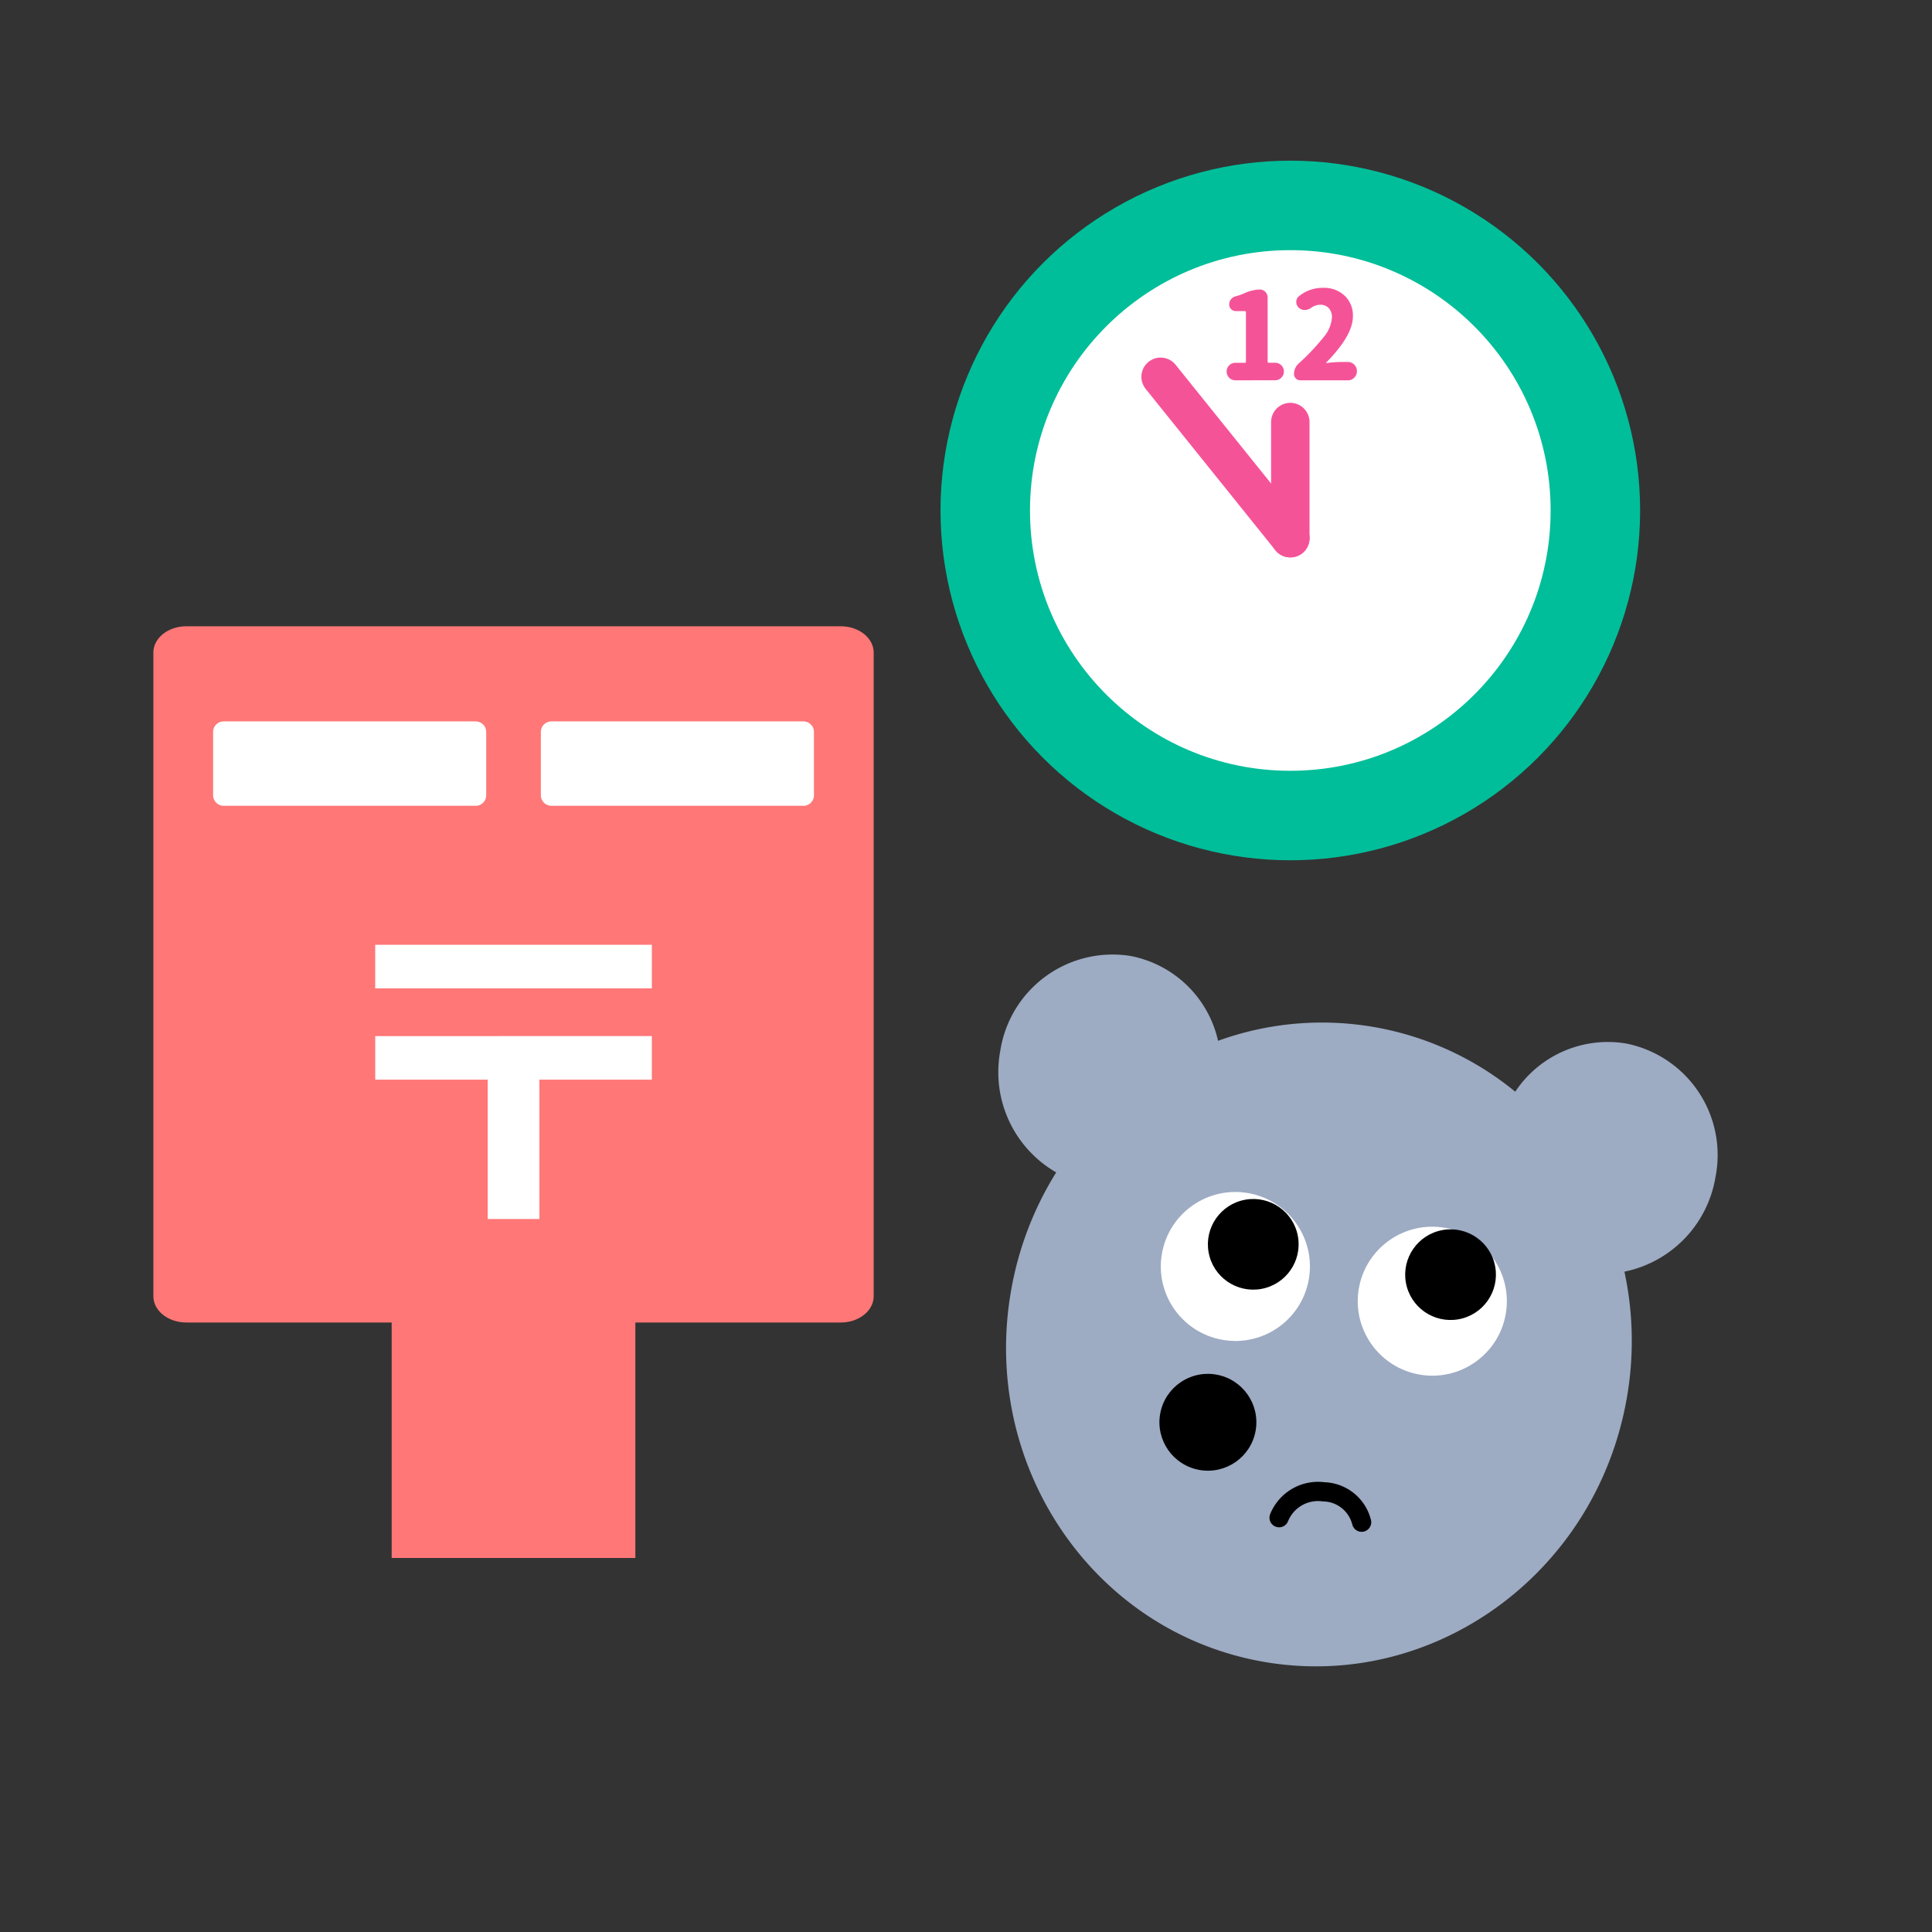 <svg id="img_2" xmlns="http://www.w3.org/2000/svg" xmlns:xlink="http://www.w3.org/1999/xlink" width="201" height="201" viewBox="0 0 201 201">
  <rect x="0" y="0" width="201" height="201" fill="#333333" stroke="none"/>
  <defs>
    <clipPath id="clip-path">
      <rect id="長方形_5538" data-name="長方形 5538" width="74.942" height="115.206" fill="#f77"/>
    </clipPath>
  </defs>
  <g id="グループ_24948" data-name="グループ 24948" transform="translate(15.955 16.715)">
    <g id="グループ_24925" data-name="グループ 24925" transform="translate(0)">
      <g id="グループ_6477" data-name="グループ 6477" transform="translate(81.893 0)">
        <ellipse id="楕円形_638" data-name="楕円形 638" cx="36.393" cy="36.393" rx="36.393" ry="36.393" transform="translate(0 0)" fill="#00be99"/>
        <ellipse id="楕円形_639" data-name="楕円形 639" cx="27.083" cy="27.083" rx="27.083" ry="27.083" transform="translate(9.31 9.31)" fill="#fff"/>
        <path id="パス_23587" data-name="パス 23587" d="M2677.5-18225.715v12.08" transform="translate(-2641.108 18252.91)" fill="none" stroke="#f55398" stroke-linecap="round" stroke-width="4"/>
        <path id="パス_23588" data-name="パス 23588" d="M2661.069-18220.717l13.5,16.791" transform="translate(-2638.171 18243.203)" fill="none" stroke="#f55398" stroke-linecap="round" stroke-width="4"/>
        <path id="パス_23806" data-name="パス 23806" d="M.917,9.621a.885.885,0,0,1-.651-.267.913.913,0,0,1,0-1.289A.885.885,0,0,1,.917,7.8h.967a.11.11,0,0,0,.124-.124V2.542a.11.11,0,0,0-.124-.124H.967a.683.683,0,0,1-.5-.2.668.668,0,0,1-.2-.49A.821.821,0,0,1,.453,1.19.9.9,0,0,1,.942.88,5.935,5.935,0,0,0,1.86.558,4.069,4.069,0,0,1,3.434.174a.8.8,0,0,1,.589.242A.8.8,0,0,1,4.265,1v6.67a.11.11,0,0,0,.124.124h.657a.911.911,0,1,1,0,1.822Zm6.738,0a.656.656,0,0,1-.645-.645,1.445,1.445,0,0,1,.471-1.091,23.041,23.041,0,0,0,2.6-2.746A3.532,3.532,0,0,0,10.954,3.1a1.388,1.388,0,0,0-.329-.992,1.178,1.178,0,0,0-.9-.347,1.635,1.635,0,0,0-.955.335,1.149,1.149,0,0,1-.657.211.907.907,0,0,1-.607-.236.813.813,0,0,1-.26-.614A.711.711,0,0,1,7.532.868,3.847,3.847,0,0,1,10.036,0a3.13,3.13,0,0,1,2.238.812,2.817,2.817,0,0,1,.862,2.151q0,1.984-2.765,4.8-.025.012-.006.043t.043.019a11.8,11.8,0,0,1,1.413-.112h.793a.906.906,0,0,1,.663.279.958.958,0,0,1,0,1.351.906.906,0,0,1-.663.279Z" transform="translate(29.768 13.231)" fill="#f55398"/>
      </g>
      <g id="グループ_24919" data-name="グループ 24919" transform="translate(0 30.168)">
        <g id="グループ_24918" data-name="グループ 24918" clip-path="url(#clip-path)">
          <path id="パス_25172" data-name="パス 25172" d="M71.516,72.433H3.425C1.534,72.433,0,71.209,0,69.7V2.735C0,1.225,1.534,0,3.425,0H71.516c1.892,0,3.425,1.225,3.425,2.735V69.7c0,1.511-1.534,2.735-3.425,2.735" transform="translate(0 18.273)" fill="#f77"/>
          <rect id="長方形_5537" data-name="長方形 5537" width="25.353" height="31.721" transform="translate(24.794 83.485)" fill="#f77"/>
          <path id="パス_25173" data-name="パス 25173" d="M65.179,94.055H38.966a1.1,1.1,0,0,1-1.1-1.1V86.376a1.1,1.1,0,0,1,1.1-1.1H65.179a1.1,1.1,0,0,1,1.1,1.1v6.583a1.1,1.1,0,0,1-1.1,1.1" transform="translate(-31.65 -57.106)" fill="#fff"/>
          <path id="パス_25174" data-name="パス 25174" d="M272.813,94.055H246.6a1.1,1.1,0,0,1-1.1-1.1V86.376a1.1,1.1,0,0,1,1.1-1.1h26.213a1.1,1.1,0,0,1,1.1,1.1v6.583a1.1,1.1,0,0,1-1.1,1.1" transform="translate(-205.187 -57.106)" fill="#fff"/>
          <path id="パス_25179" data-name="パス 25179" d="M185.646,355.332H156.865V350.8h28.782Zm0,4.964v4.534h-11.7v14.5h-5.376v-14.5h-11.7V360.3Z" transform="translate(-133.785 -299.389)" fill="#fff"/>
        </g>
      </g>
      <g id="グループ_24923" data-name="グループ 24923" transform="translate(74.942 72.786)">
        <path id="合体_66" data-name="合体 66" d="M5.444,36.382A34.293,34.293,0,0,1,7.927,23.514,12.033,12.033,0,0,1,0,12.062,11.825,11.825,0,0,1,11.572,0,11.563,11.563,0,0,1,22.126,7.106a31.7,31.7,0,0,1,31.36-.164A11.554,11.554,0,0,1,63.968,0,11.825,11.825,0,0,1,75.54,12.062,12.052,12.052,0,0,1,67.925,23.4a34.3,34.3,0,0,1,2.53,12.981c0,18.505-14.553,33.507-32.505,33.507S5.444,54.887,5.444,36.382Z" transform="matrix(0.985, 0.174, -0.174, 0.985, 15.27, 7.932)" fill="#9dabc3"/>
        <path id="パス_22667" data-name="パス 22667" d="M0,2.73A4.372,4.372,0,0,1,4.642.039,4.174,4.174,0,0,1,8.585,3.2" transform="translate(42.177 65.665)" fill="none" stroke="#000" stroke-linecap="round" stroke-width="2"/>
        <rect id="長方形_5173" data-name="長方形 5173" width="81.663" height="81.663" transform="matrix(0.985, 0.174, -0.174, 0.985, 14.181, 0)" fill="none"/>
        <ellipse id="楕円形_603" data-name="楕円形 603" cx="7.755" cy="7.747" rx="7.755" ry="7.747" transform="matrix(0.985, 0.174, -0.174, 0.985, 31.337, 33.279)" fill="#fff"/>
        <ellipse id="楕円形_606" data-name="楕円形 606" cx="5.041" cy="5.036" rx="5.041" ry="5.036" transform="matrix(0.985, 0.174, -0.174, 0.985, 30.68, 52.631)"/>
        <ellipse id="楕円形_725" data-name="楕円形 725" cx="7.755" cy="7.747" rx="7.755" ry="7.747" transform="matrix(0.985, 0.174, -0.174, 0.985, 51.825, 36.892)" fill="#fff"/>
        <ellipse id="楕円形_733" data-name="楕円形 733" cx="4.719" cy="4.714" rx="4.719" ry="4.714" transform="matrix(-0.985, 0.174, -0.174, -0.985, 44.957, 43.777)"/>
        <ellipse id="楕円形_734" data-name="楕円形 734" cx="4.719" cy="4.714" rx="4.719" ry="4.714" transform="matrix(-0.985, 0.174, -0.174, -0.985, 65.483, 46.934)"/>
      </g>
    </g>
  </g>
  <rect id="長方形_5957" data-name="長方形 5957" width="201" height="201" fill="none"/>
</svg>

